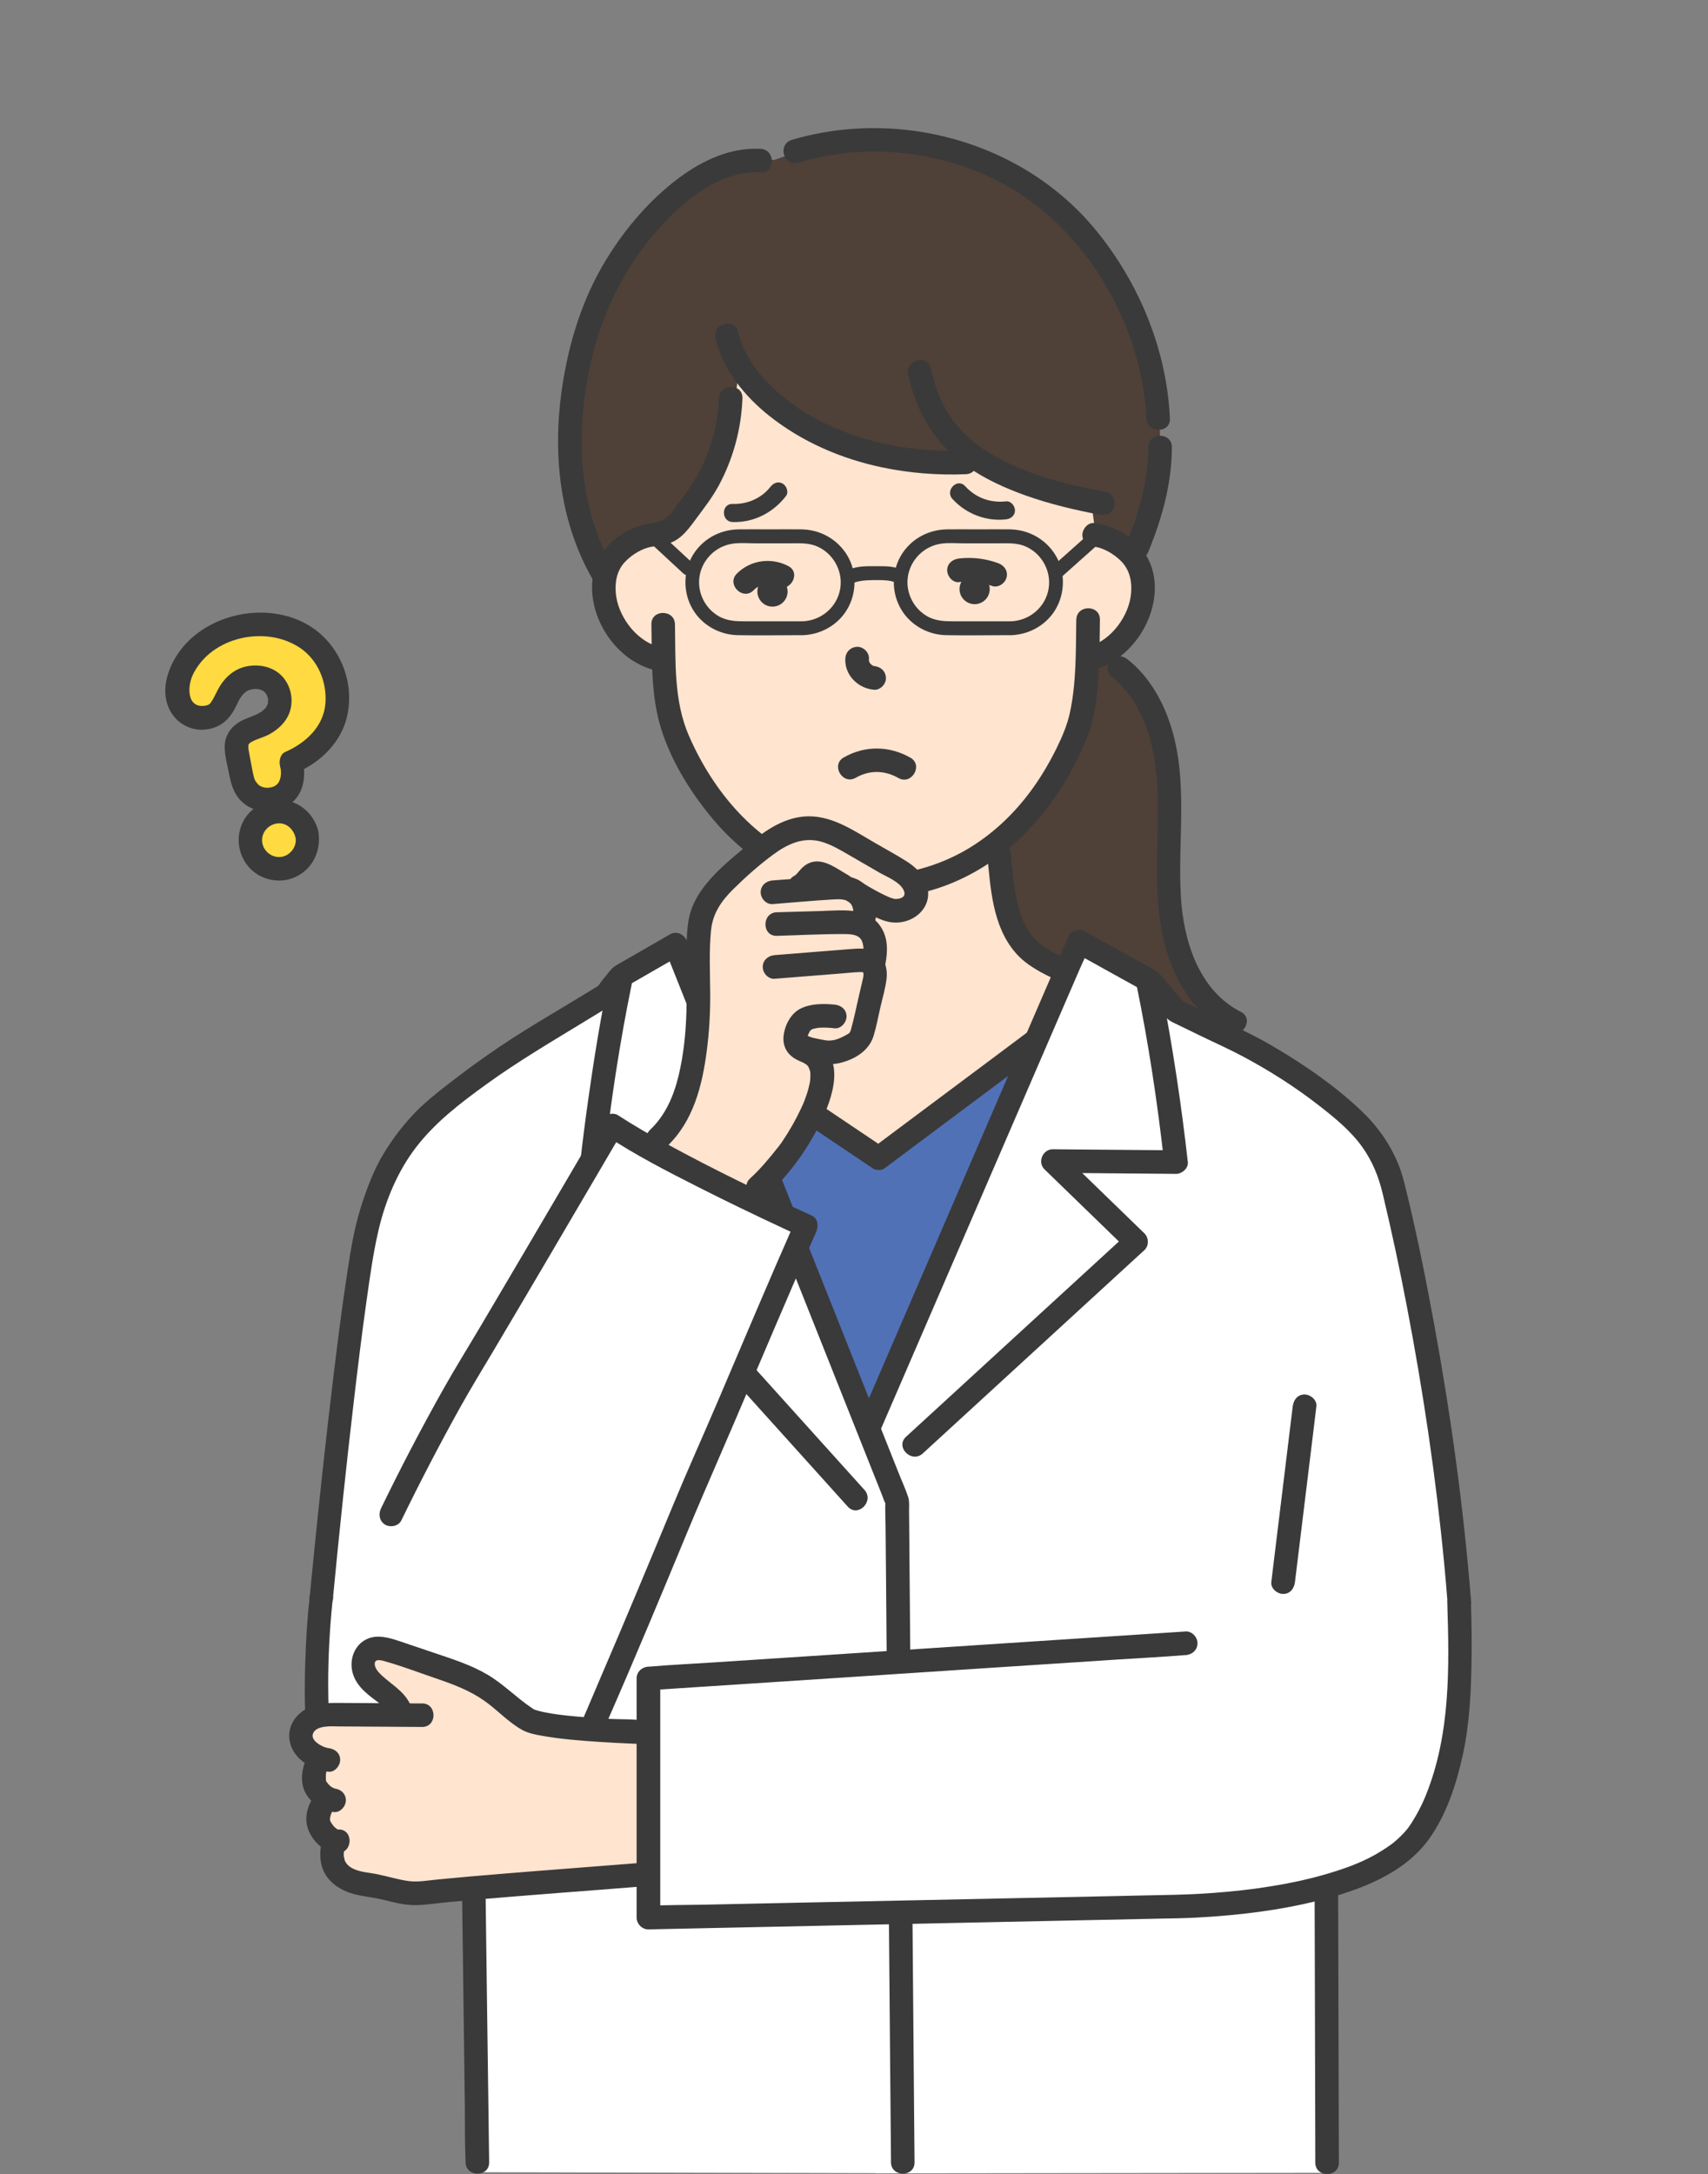 <?xml version="1.0" encoding="UTF-8"?>
<svg id="_レイヤー_2" data-name="レイヤー 2" xmlns="http://www.w3.org/2000/svg" xmlns:xlink="http://www.w3.org/1999/xlink" viewBox="0 0 224 285.02">
  <rect x="0" y="0" width="224" height="285.02" fill="#808080" stroke="none"/>
  <defs>
    <style>
      .cls-1 {
        fill: #ffda40;
      }

      .cls-2 {
        fill: #4f4138;
      }

      .cls-3 {
        fill: #ffe4cf;
      }

      .cls-4 {
        fill: #fff;
      }

      .cls-5 {
        fill: none;
      }

      .cls-6 {
        fill: #3a3a3a;
      }

      .cls-7 {
        fill: #5171b7;
      }

      .cls-8 {
        clip-path: url(#clippath);
      }
    </style>
    <clipPath id="clippath">
      <rect class="cls-5" width="224" height="285"/>
    </clipPath>
  </defs>
  <g id="_レイヤー_1-2" data-name="レイヤー 1">
    <g class="cls-8">
      <g>
        <path class="cls-1" d="M38.29,100.27c.44,2.4-.55,4.13-2.58,4.5-1.22.23-2.52-.24-3.2-1.14-.55-.69-.66-1.05-.96-2.68l-.39-2.13c-.39-1.85.24-2.76,2.32-3.42,2.41-.87,3.55-2.34,3.2-4.19-.32-1.72-1.95-2.73-3.85-2.38-1.36.25-2.24,1.02-3.05,2.72-.85,1.75-1.36,2.26-2.63,2.5-1.81.33-3.42-.77-3.75-2.58-.74-3.98,3.21-8.45,8.37-9.41,6.11-1.13,11.34,2.12,12.36,7.64.83,4.48-1.41,8.31-5.88,10.21l.07.36ZM40.26,109.45c.38,2.04-.99,4.02-2.98,4.39-2.08.38-4.02-.99-4.4-3.03-.38-2.04,1-3.97,3.08-4.36,1.99-.37,3.93,1.01,4.3,3Z"/>
        <path class="cls-6" d="M36.79,100.68c.1.57.08,1.06-.09,1.56-.12.35-.32.63-.75.85-.34.17-.93.26-1.43.12-.24-.07-.46-.18-.65-.35-.02-.01-.42-.53-.21-.23-.07-.1-.14-.21-.2-.31,0,0-.16-.36-.08-.15.09.23-.06-.22-.06-.21-.08-.3-.15-.61-.21-.92-.08-.42-.16-.85-.24-1.27-.08-.41-.15-.83-.23-1.24,0-.05-.07-.42-.05-.26-.01-.11-.02-.23-.02-.34,0-.11,0-.21.01-.32-.02.14-.01.16.01.05.07-.25-.18.29.03-.08.2-.36-.11.09.06-.08.17-.17.17-.16.48-.32.68-.35,1.44-.53,2.12-.89,1.3-.69,2.46-1.83,2.82-3.3.38-1.53-.04-3.22-1.13-4.36-1.18-1.23-2.97-1.59-4.6-1.27-1.53.3-2.72,1.29-3.53,2.59-.4.65-.67,1.37-1.09,2.01-.11.16-.14.24-.38.43.06-.05.21-.13-.03,0-.16.08-.17.09-.02.02-.07.03-.15.05-.22.07-2.61.58-2.59-2.46-1.77-4.1,2.47-4.97,9.59-6.42,14.02-3.44,2.31,1.56,3.54,4.4,3.33,7.25-.22,3.01-2.53,5.2-5.26,6.39-.66.29-.83,1.13-.71,1.75.02.12.04.24.07.36.15.82,1.15,1.29,1.9,1.08.86-.24,1.23-1.08,1.08-1.9l-.07-.36c-.24.58-.47,1.16-.71,1.75,3.16-1.38,5.83-4.03,6.57-7.48.72-3.35-.21-6.89-2.39-9.51-4.61-5.54-13.86-4.99-18.65-.02-2.19,2.27-3.87,6.15-2.07,9.15.92,1.53,2.68,2.43,4.46,2.25,1.78-.18,3-1.1,3.84-2.65.36-.66.63-1.41,1.15-1.98.4-.44.83-.66,1.55-.69.53-.02,1.03.13,1.35.49.16.18.25.38.32.63.12.45.03-.1.05.31,0,.05-.03.5,0,.26-.08.53-.29.82-.73,1.17-.7.56-1.59.77-2.39,1.13-1.52.66-2.58,1.91-2.57,3.63,0,1.12.34,2.3.55,3.39.31,1.69.79,3.23,2.3,4.24,1.79,1.2,4.27,1.04,5.92-.32,1.62-1.32,1.85-3.45,1.52-5.38-.14-.82-1.16-1.29-1.9-1.08-.87.24-1.22,1.08-1.08,1.9Z"/>
        <path class="cls-6" d="M38.77,109.86c.18,1.16-.73,2.33-1.9,2.48-1.16.15-2.27-.67-2.47-1.84-.2-1.15.59-2.26,1.76-2.51,1.29-.28,2.34.65,2.61,1.87.42,1.95,3.4,1.12,2.98-.82-.45-2.1-2.19-3.79-4.32-4.11-2.18-.33-4.48.75-5.52,2.73-1.04,1.99-.72,4.4.77,6.07,1.42,1.59,3.83,2.14,5.8,1.36,2.48-.99,3.67-3.49,3.28-6.05-.13-.83-1.16-1.28-1.9-1.08-.88.24-1.21,1.07-1.08,1.9Z"/>
        <g>
          <path class="cls-3" d="M86.25,176.98l57.58-.1,2.61-46.32-9.44-4.52s-5.93-4.02-5.73-14.47h-32.16s.1,10.15-6.03,14.27l-9.14,4.22,2.31,46.92Z"/>
          <path class="cls-3" d="M87.49,70.02s-5.75-.16-7.4,4.13c-1.32,3.43-1.13,5.96,1.15,8.87,2.09,2.66,6.17,3.36,6.17,3.36,0,0-.17,13.15,9.89,23,8.26,8.09,20.21,6.91,20.21,6.91,0,0,15.01-1.62,22.91-17.29,0,0,2.01-4.32,3.03-12.32,0,0,9.41-2.97,6.34-12.47,0,0-1.33-3.63-5.15-4.23,0,0,14.2-38.76-31.61-38.76-27.55,0-36.5,16.92-25.53,38.8Z"/>
          <path class="cls-2" d="M101.52,20.98s-12.59-2.01-22.1,16.61c-9.51,18.62-.67,37.11-.67,37.11,0,0,3.95-5.36,9.38-5.02,0,0,7.95-6.73,8.76-21.94,0,0,2.97,7.62,16.54,11.92,4.12,1.31,14.27.6,14.27.6,2.2,2.26,15.34,5.02,15.34,5.02l.62,4.59s4.22.94,4.96,2.88c0,0,6.43-10.18,1.88-26.93s-23.44-34.23-48.96-24.85Z"/>
          <path class="cls-2" d="M142.84,86.15s-.67,10.65-4.49,15.67c0,0-4.96,7.43-7.5,8.91,0,0,.2,6.9,1.34,9.24,1.14,2.34,2.75,5.43,7.1,7.17,0,0,11.72,7.03,21.1,6.56,0,0-7.97-4.96-7.1-23.38,0,0,1.14-23.24-10.45-24.18Z"/>
          <path class="cls-6" d="M97.69,111.81c-.21,2.11-.37,4.24-.83,6.32-.4,1.78-1.03,3.64-2.34,4.97-1.37,1.39-3.25,2.18-4.99,2.99-1.72.8-3.46,1.52-5.15,2.37-.75.38-.96,1.43-.55,2.12.44.76,1.37.93,2.12.55,1.85-.93,3.76-1.72,5.63-2.59,1.97-.92,4.01-1.93,5.46-3.6,3.11-3.57,3.3-8.65,3.75-13.12.08-.83-.77-1.55-1.55-1.55-.91,0-1.46.71-1.55,1.55h0Z"/>
          <path class="cls-6" d="M141.15,81.23c-.06,4.1.02,8.31-.85,12.27-.36,1.63-1.02,3.14-1.75,4.63-.94,1.9-2.02,3.73-3.27,5.44-2.31,3.17-5.25,5.94-8.66,7.9-1.87,1.07-3.86,1.89-5.94,2.45-1.52.41-3.14.78-4.73.78-.94,0-1.89.05-2.82-.02-2.12-.18-4.23-.69-6.23-1.41-7.75-2.79-13.35-9.44-16.56-16.83-1.99-4.58-1.73-9.7-1.82-14.59-.04-1.99-3.13-1.99-3.09,0,.09,4.54-.1,9.27,1.26,13.64,1.28,4.13,3.69,8.08,6.4,11.41,2.67,3.3,6.02,6.12,9.84,8,3.51,1.73,7.48,2.89,11.41,2.89,3.64,0,7.17-.64,10.55-2.04,8.32-3.46,14.23-10.67,17.6-18.87,1.33-3.22,1.53-6.89,1.67-10.33.07-1.77.06-3.54.09-5.31.03-1.99-3.06-1.99-3.09,0h0Z"/>
          <path class="cls-6" d="M143.51,71.67c1.23.16,2.62.98,3.54,1.92,1.11,1.14,1.42,2.62,1.29,4.18-.25,2.94-2.54,6.08-5.39,6.97-1.89.59-1.08,3.58.82,2.98,4.28-1.34,7.45-5.75,7.67-10.19.12-2.28-.6-4.48-2.21-6.12-1.54-1.57-3.56-2.54-5.73-2.83-.83-.11-1.55.79-1.55,1.55,0,.93.71,1.44,1.55,1.55h0Z"/>
          <path class="cls-6" d="M85.6,68.57c-2.16.29-4.19,1.25-5.73,2.83-1.6,1.64-2.33,3.84-2.21,6.12.23,4.44,3.39,8.85,7.67,10.19,1.9.6,2.72-2.39.82-2.98-2.85-.89-5.13-4.03-5.39-6.97-.13-1.5.15-2.98,1.21-4.1.93-.98,2.34-1.83,3.61-2,.83-.11,1.55-.63,1.55-1.55,0-.75-.71-1.66-1.55-1.55h0Z"/>
          <path class="cls-6" d="M93.84,44.36c.95,4.1,3.83,7.6,7.06,10.17,4.29,3.4,9.43,5.62,14.77,6.74,3.61.76,7.31,1.05,11,.9,1.98-.08,1.99-3.17,0-3.09-5.76.22-11.58-.61-16.91-2.87-2.18-.92-4.27-2.1-6.18-3.5-1.47-1.08-3.23-2.75-4.24-4.07-.62-.81-1.17-1.68-1.63-2.59-.11-.22-.21-.43-.31-.66.1.23-.12-.31-.16-.42-.17-.47-.31-.95-.43-1.44-.45-1.94-3.43-1.12-2.98.82h0Z"/>
          <path class="cls-6" d="M119.1,49.12c.77,3.39,2.18,6.59,4.52,9.19,2.86,3.2,6.83,5.19,10.81,6.62,3.18,1.14,6.49,1.92,9.8,2.55.82.16,1.67-.23,1.9-1.08.21-.76-.26-1.75-1.08-1.9-5.01-.95-10.14-2.19-14.56-4.69-2.95-1.67-5.2-3.74-6.74-6.69-.2-.38-.38-.77-.55-1.16.13.31-.1-.25-.14-.35-.08-.2-.15-.41-.22-.61-.31-.88-.55-1.78-.76-2.69-.44-1.94-3.42-1.12-2.98.82h0Z"/>
          <path class="cls-6" d="M94.28,52.22c-.13,3.36-1,6.67-2.57,9.65-.8,1.51-1.78,2.86-2.81,4.21-.76.99-1.33,2.13-2.63,2.31-.83.11-1.28,1.17-1.08,1.9.25.89,1.07,1.19,1.9,1.08,1.86-.25,2.98-1.7,4.02-3.11,1.11-1.51,2.25-2.94,3.15-4.6,1.9-3.52,2.96-7.44,3.11-11.44.08-1.99-3.02-1.99-3.09,0h0Z"/>
          <path class="cls-6" d="M129.45,111.81c.45,4.48.65,9.55,3.75,13.12,1.45,1.67,3.5,2.68,5.46,3.6,1.87.88,3.78,1.66,5.63,2.59.75.38,1.68.2,2.12-.55.4-.69.19-1.74-.55-2.12-1.69-.85-3.44-1.58-5.15-2.37-1.74-.81-3.62-1.6-4.99-2.99-1.31-1.33-1.94-3.19-2.34-4.97-.47-2.08-.62-4.2-.83-6.32-.08-.83-.65-1.55-1.55-1.55-.77,0-1.63.71-1.55,1.55h0Z"/>
          <path class="cls-6" d="M104.67,21.32c8.41-2.49,17.71-1.72,25.6,2.12,7.72,3.76,13.4,10.34,16.86,18.12,1.86,4.18,3.01,8.74,3.21,13.31.09,1.98,3.18,1.99,3.09,0-.4-9-4.04-17.8-9.74-24.73-5.97-7.26-14.64-11.76-23.92-13-5.32-.71-10.78-.33-15.93,1.2-1.9.56-1.09,3.55.82,2.98h0Z"/>
          <path class="cls-6" d="M99.73,19.51c-4.37-.22-8.36,1.9-11.66,4.57-3.42,2.76-6.36,6.31-8.63,10.06-2.39,3.93-4.02,8.33-5.01,12.82-1.02,4.61-1.48,9.42-1.12,14.13.39,5.19,1.78,10.26,4.37,14.79.99,1.73,3.66.17,2.67-1.56-4.29-7.52-4.82-16.49-3.27-24.87,1.53-8.29,5.31-15.89,11.49-21.7,3.02-2.84,6.86-5.37,11.17-5.15,1.99.1,1.98-2.99,0-3.09h0Z"/>
          <path class="cls-6" d="M150.6,58.62c-.02,4.52-1.26,8.7-2.96,12.85-.32.77.34,1.7,1.08,1.9.89.24,1.59-.3,1.9-1.08,1.8-4.41,3.05-8.88,3.07-13.67,0-1.99-3.09-1.99-3.09,0h0Z"/>
          <path class="cls-6" d="M145.71,88.65c5.2,4.14,6.15,11.17,6.14,17.41-.02,7.33-.88,14.82,2.31,21.67,1.48,3.18,3.86,6,7.02,7.6,1.77.9,3.34-1.77,1.56-2.67-5.52-2.8-7.53-9.32-7.87-15.1-.44-7.41.98-14.97-1.26-22.2-1.06-3.41-2.88-6.65-5.71-8.9-.65-.52-1.55-.64-2.19,0-.54.54-.66,1.66,0,2.19h0Z"/>
          <path class="cls-6" d="M105.12,81.46h-7.32c-1.29,0-2.5-.04-3.64-.73-1.79-1.08-2.78-3.22-2.4-5.28.39-2.13,2.11-3.82,4.25-4.16.97-.16,2.02-.06,3-.06h4.62c1.17,0,2.36-.08,3.47.38,2.15.89,3.47,3.23,3.1,5.53-.4,2.49-2.56,4.28-5.06,4.32-1.17.02-1.17,1.84,0,1.82,2.55-.04,4.97-1.43,6.15-3.73,1.15-2.23,1.03-5.02-.41-7.1-1.33-1.92-3.47-3.02-5.8-3.05-1.37-.02-2.74,0-4.1,0s-2.73-.02-4.09,0c-2.3.03-4.42,1.08-5.76,2.97-1.46,2.07-1.63,4.84-.51,7.09,1.14,2.3,3.54,3.75,6.09,3.81,2.81.06,5.62,0,8.43,0,1.17,0,1.17-1.82,0-1.82Z"/>
          <path class="cls-6" d="M132.45,81.46h-7.32c-1.29,0-2.5-.04-3.64-.73-1.79-1.08-2.78-3.22-2.4-5.28.39-2.13,2.11-3.82,4.25-4.16.97-.16,2.02-.06,3-.06h4.62c1.17,0,2.36-.08,3.47.38,2.15.89,3.47,3.23,3.1,5.53-.4,2.49-2.56,4.28-5.06,4.32-1.17.02-1.17,1.84,0,1.82,2.55-.04,4.97-1.43,6.15-3.73,1.15-2.23,1.03-5.02-.41-7.1-1.33-1.92-3.47-3.02-5.8-3.05-1.37-.02-2.74,0-4.1,0s-2.73-.02-4.09,0c-2.3.03-4.42,1.08-5.76,2.97-1.46,2.07-1.63,4.84-.51,7.09,1.14,2.3,3.54,3.75,6.09,3.81,2.81.06,5.62,0,8.43,0,1.17,0,1.17-1.82,0-1.82Z"/>
          <path class="cls-6" d="M112.17,76.32c.1-.05-.27.08-.03.02.14-.04.27-.08.41-.11.71-.16,1.45-.17,2.18-.18.72,0,1.47-.01,2.17.14.15.03.3.11.45.13-.14-.02-.17-.06-.07-.02.06.03.25.22-.14-.11.89.75,2.18-.53,1.29-1.29-.86-.73-2.37-.66-3.41-.67-1.17,0-2.69-.07-3.76.52-1.03.56-.11,2.14.92,1.57h0Z"/>
          <path class="cls-6" d="M90.9,73.89c-1.44-1.33-2.87-2.66-4.31-3.99-.86-.79-2.15.49-1.29,1.29,1.44,1.33,2.87,2.66,4.31,3.99.86.79,2.15-.49,1.29-1.29h0Z"/>
          <path class="cls-6" d="M142.47,70.3c-1.51,1.35-3.03,2.7-4.54,4.05-.88.78.41,2.06,1.29,1.29,1.51-1.35,3.03-2.7,4.54-4.05.88-.78-.41-2.06-1.29-1.29h0Z"/>
          <polygon class="cls-7" points="92.99 137.63 115.5 151.56 139.61 134.54 138.74 284.44 97.08 284.44 92.99 137.63"/>
          <path class="cls-6" d="M88.73,135.88c2.91,1.95,5.81,3.9,8.72,5.86,4.61,3.1,9.21,6.19,13.82,9.29l3.18,2.14c.41.28,1.15.31,1.56,0,2.63-1.97,5.26-3.93,7.89-5.9,4.17-3.12,8.35-6.23,12.52-9.35.97-.72,1.93-1.44,2.9-2.17.67-.5,1.01-1.34.55-2.12-.39-.66-1.44-1.06-2.12-.55-2.63,1.97-5.26,3.93-7.89,5.9-4.17,3.12-8.35,6.23-12.52,9.35-.97.72-1.93,1.44-2.9,2.17h1.56c-2.91-1.95-5.81-3.9-8.72-5.86-4.61-3.1-9.21-6.19-13.82-9.29l-3.18-2.14c-.69-.47-1.71-.13-2.12.55-.44.76-.14,1.65.55,2.12h0Z"/>
          <path class="cls-4" d="M141.48,123.43l9.71,5.49,2.08,2.81s12.06,5.91,19.19,10.72c0,0,6.95,4.27,9.76,11.71,1.71,4.51,7.23,33.05,8.04,42.1s1.21,24.82,1.21,24.82l-17.88,2.79.52,60.99-59.28.07-.8-97.86,27.46-63.63Z"/>
          <path class="cls-6" d="M115.57,282.89c-.02-3.15-.04-6.3-.07-9.45-.05-7.51-.11-15.01-.16-22.52-.06-9.07-.13-18.14-.19-27.22-.06-7.84-.11-15.69-.17-23.53l-.06-7.8c0-1.22.07-2.47-.03-3.69,0-.05,0-.1,0-.15-.07.26-.14.52-.21.78.93-2.16,1.86-4.31,2.8-6.47,2.24-5.18,4.48-10.36,6.72-15.54,2.71-6.27,5.42-12.54,8.13-18.81,2.34-5.42,4.68-10.84,7.03-16.26.77-1.79,1.54-3.58,2.32-5.36.36-.84.81-1.68,1.1-2.55.01-.04.03-.08.05-.11-.71.18-1.41.37-2.12.55,2.19,1.21,4.37,2.42,6.56,3.64.6.33,1.2.67,1.81,1,.31.17.64.42.97.54.19.07-.33-.39-.18-.12.12.21.35.41.51.6.52.62,1.04,1.23,1.56,1.85.57.68,1.03,1.36,1.84,1.75,1.22.59,2.44,1.19,3.67,1.78,1.87.91,3.79,1.76,5.62,2.74,3.44,1.84,6.78,3.96,9.86,6.36,2.06,1.6,4.21,3.34,5.73,5.48,1.33,1.86,2.14,3.88,2.67,6.09,1.18,4.93,2.24,9.89,3.19,14.87,2.14,11.16,3.81,22.42,4.89,33.74.16,1.66.3,3.32.43,4.98.07.83.66,1.55,1.55,1.55.79,0,1.61-.71,1.55-1.55-.96-12.1-2.61-24.16-4.79-36.1-1.1-6.02-2.29-12.03-3.75-17.97-.28-1.16-.57-2.3-1.03-3.4-1.12-2.73-2.81-5.06-4.95-7.07-3.6-3.38-7.75-6.2-12.02-8.66-1.56-.9-3.17-1.68-4.79-2.46-1.52-.74-3.04-1.48-4.57-2.22l-1.6-.77c-.13-.06-.27-.15-.41-.2-.31-.1.16.16.16.14-.03-.14-.31-.37-.4-.48-.25-.3-.5-.59-.75-.89l-1.54-1.83c-.54-.64-1.04-.96-1.76-1.36-2.6-1.44-5.21-2.89-7.81-4.33-.21-.12-.42-.24-.64-.35-.66-.37-1.78-.23-2.12.55-1.24,2.87-2.48,5.74-3.72,8.6-2.83,6.55-5.66,13.1-8.49,19.65-3.09,7.15-6.18,14.29-9.26,21.44l-6.04,13.98c-.3.68-.8,1.55-.83,2.3-.03.9.01,1.81.02,2.7.03,4.84.07,9.69.1,14.53.05,7.36.1,14.72.16,22.09.06,7.95.11,15.9.17,23.85.05,6.69.1,13.39.14,20.08.02,3.52.05,7.03.07,10.55,0,.16,0,.32,0,.48.01,1.99,3.11,1.99,3.09,0h0Z"/>
          <path class="cls-4" d="M88.84,123.83l-7.73,4.06-2.9,2.95s-9.72,6.4-18.56,12.36c0,0-10.45,7.23-12.69,23.85,0,0-2.54,23.89-3.75,31.08-1.67,9.98-1.81,27.73-1.81,27.73,0,0-.33,14.5,11.82,17.21,6.3,1.41,8.36-.2,8.36-.2l.9,41.91,55.16.13.08-86.87-28.88-74.21Z"/>
          <path class="cls-6" d="M64.15,283.48c-.03-2.04-.05-4.09-.08-6.13-.07-4.91-.13-9.82-.2-14.72-.08-5.91-.16-11.82-.23-17.73-.07-5.13-.14-10.26-.2-15.39-.03-2.48.02-4.98-.1-7.47,0-.04,0-.07,0-.11-.03-1.99-3.12-1.99-3.09,0,.03,2.04.05,4.09.08,6.13.07,4.91.13,9.82.2,14.72.08,5.91.16,11.82.23,17.73.07,5.13.14,10.26.2,15.39.03,2.48-.02,4.98.1,7.47,0,.04,0,.07,0,.11.03,1.99,3.12,1.99,3.09,0h0Z"/>
          <path class="cls-6" d="M43.68,209.38c.82-8.56,1.72-17.12,2.72-25.66.52-4.44,1.07-8.93,1.67-13.18.44-3.09.86-6.21,1.57-9.25.92-3.94,2.54-7.79,4.95-10.91,2.55-3.3,5.79-5.76,9.1-8.16,4.24-3.08,8.74-5.71,13.21-8.44,1.02-.62,2.03-1.24,3.05-1.86.91-.56,1.48-1.55,2.13-2.38.08-.1.2-.22.26-.34.14-.3-.1.18-.22.13.05.02.3-.18.35-.2l1.69-.97c1.45-.83,2.9-1.67,4.34-2.5.29-.17.58-.34.88-.5-.76-.31-1.51-.62-2.27-.92,1.06,2.67,2.12,5.34,3.19,8.01,2.49,6.26,4.99,12.53,7.48,18.79,2.95,7.4,5.89,14.8,8.84,22.2,2.36,5.93,4.72,11.86,7.08,17.8.66,1.66,1.32,3.31,1.98,4.97.14.35.25.74.43,1.07.2.36.02-.58,0-.11-.04,1.06.02,2.13.03,3.18.02,2.2.04,4.39.06,6.59.06,6.75.11,13.5.17,20.25.07,7.94.13,15.87.2,23.81.06,6.99.12,13.97.18,20.96.03,3.73.06,7.46.1,11.2,0,.17,0,.35,0,.52.02,1.99,3.11,1.99,3.09,0-.02-2.64-.04-5.28-.07-7.92-.05-6.42-.11-12.84-.16-19.26-.07-7.9-.13-15.8-.2-23.7-.06-7.25-.12-14.49-.18-21.74-.04-4.3-.07-8.59-.11-12.89,0-.56.06-1.18-.12-1.72-.35-1.07-.84-2.1-1.25-3.15-2.07-5.21-4.15-10.42-6.22-15.63-2.9-7.28-5.8-14.57-8.7-21.85-2.7-6.78-5.4-13.56-8.1-20.34-1.5-3.77-3-7.55-4.51-11.32-.07-.18-.14-.36-.21-.53-.36-.92-1.33-1.47-2.27-.92-2.33,1.34-4.66,2.68-7,4.03-.37.21-.63.46-.89.79-.47.61-1.02,1.2-1.43,1.84-.25.39.25-.09.14-.05-.11.04-.21.13-.31.19-.43.27-.87.53-1.3.8-4.39,2.68-8.89,5.23-13.09,8.19-1.77,1.24-3.5,2.52-5.21,3.85-1.6,1.24-3.21,2.52-4.59,4-1.47,1.57-2.82,3.37-3.92,5.21-1.29,2.16-2.16,4.54-2.92,6.93-.89,2.82-1.35,5.74-1.79,8.65-.66,4.32-1.21,8.66-1.74,13-1.1,9.02-2.06,18.05-2.95,27.09-.08.8-.16,1.6-.23,2.4-.08.83.77,1.55,1.55,1.55.9,0,1.47-.71,1.55-1.55h0Z"/>
          <path class="cls-6" d="M79.84,128.24c-1.08,5.25-1.94,10.56-2.69,15.87-.39,2.75-.74,5.5-1.05,8.25-.09.83.78,1.55,1.55,1.55l14.11-.12c.68,0,1.35-.01,2.03-.02-.36-.88-.73-1.76-1.09-2.64-3.18,3.38-6.37,6.76-9.55,10.13-.46.48-.91.97-1.37,1.45-.6.63-.57,1.55,0,2.19,3.32,3.68,6.64,7.37,9.96,11.05,5.27,5.85,10.54,11.69,15.81,17.54,1.21,1.34,2.42,2.68,3.63,4.03,1.34,1.48,3.52-.71,2.19-2.19-3.32-3.68-6.64-7.37-9.96-11.05-5.27-5.85-10.54-11.69-15.81-17.54-1.21-1.34-2.42-2.68-3.63-4.03v2.19c3.18-3.38,6.37-6.76,9.55-10.13.46-.48.91-.97,1.37-1.45.9-.96.28-2.65-1.09-2.64-4.7.04-9.41.08-14.11.12-.68,0-1.35.01-2.03.02l1.55,1.55c.87-7.8,2.05-15.61,3.63-23.3.17-.82-.24-1.67-1.08-1.9-.77-.21-1.73.26-1.9,1.08h0Z"/>
          <path class="cls-6" d="M149.04,129.06c1.58,7.69,2.76,15.5,3.63,23.3l1.55-1.55-14.11-.12c-.68,0-1.35-.01-2.03-.02-1.33-.01-2.06,1.71-1.09,2.64,3.18,3.08,6.36,6.17,9.54,9.25.46.44.92.89,1.37,1.33v-2.19c-3.29,3.02-6.58,6.03-9.87,9.05-5.2,4.77-10.4,9.54-15.6,14.31-1.2,1.1-2.4,2.2-3.6,3.3-1.47,1.35.72,3.53,2.19,2.19,3.29-3.02,6.58-6.03,9.87-9.05,5.2-4.77,10.4-9.54,15.6-14.31,1.2-1.1,2.4-2.2,3.6-3.3.61-.56.58-1.62,0-2.19-3.18-3.08-6.36-6.17-9.54-9.25-.46-.44-.92-.89-1.37-1.33-.36.88-.73,1.76-1.09,2.64,4.7.04,9.41.08,14.11.12.68,0,1.35.01,2.03.02.77,0,1.64-.72,1.55-1.55-.85-7.57-1.99-15.11-3.44-22.58-.1-.51-.2-1.03-.3-1.54-.17-.82-1.14-1.29-1.9-1.08-.85.23-1.25,1.08-1.08,1.9h0Z"/>
          <path class="cls-6" d="M175.59,283.53c-.01-4.74-.02-9.48-.04-14.22-.02-7.54-.04-15.09-.06-22.63,0-1.72,0-3.43-.01-5.15,0-1.99-3.1-1.99-3.09,0,.01,4.74.02,9.48.04,14.22.02,7.54.04,15.09.06,22.63,0,1.72,0,3.43.01,5.15,0,1.99,3.1,1.99,3.09,0h0Z"/>
          <circle class="cls-6" cx="101.31" cy="77.55" r="1.98"/>
          <circle class="cls-6" cx="127.82" cy="77.23" r="1.98"/>
          <path class="cls-6" d="M98.83,77.38c.78-.78,2-1.03,2.99-.5,1.76.92,3.33-1.75,1.56-2.67-2.22-1.16-4.95-.8-6.74.99-1.41,1.41.78,3.6,2.19,2.19h0Z"/>
          <path class="cls-6" d="M125.77,76.31c1.5-.18,2.91-.02,4.33.51.78.29,1.69-.32,1.9-1.08.24-.86-.29-1.61-1.08-1.9-1.64-.61-3.42-.82-5.15-.62-.83.1-1.55.64-1.55,1.55,0,.76.71,1.65,1.55,1.55h0Z"/>
          <path class="cls-6" d="M112.22,101.97c1.82-1.04,3.79-1,5.61.03,1.73.98,3.29-1.69,1.56-2.67-2.78-1.57-5.95-1.61-8.73-.03-1.73.98-.17,3.66,1.56,2.67h0Z"/>
          <path class="cls-6" d="M110.86,86.33c-.12,2.18,1.69,3.94,3.78,4.1.81.06,1.58-.76,1.55-1.55-.04-.89-.68-1.48-1.55-1.55.33.02-.07-.03-.13-.04.14.03.11.07-.01,0-.04-.02-.37-.27-.14-.07-.09-.08-.17-.16-.25-.25-.15-.17.15.27-.04-.08-.14-.25,0,.09-.05-.07-.04-.11-.07-.22-.09-.33.04.28.02-.03.03-.14.05-.81-.74-1.58-1.55-1.55-.88.04-1.5.68-1.55,1.55h0Z"/>
          <path class="cls-6" d="M124.91,65.41c1.75,1.94,4.42,2.98,7.02,2.68.63-.07,1.18-.49,1.18-1.18,0-.58-.54-1.26-1.18-1.18-2.04.23-3.96-.46-5.35-1.99-1.02-1.13-2.69.55-1.67,1.67h0Z"/>
          <path class="cls-6" d="M101.03,63.83c-1.17,1.52-3.07,2.3-4.95,2.24-1.52-.05-1.52,2.32,0,2.37,2.79.09,5.32-1.23,7-3.41.39-.51.08-1.32-.42-1.62-.61-.36-1.23-.08-1.62.42h0Z"/>
          <path class="cls-6" d="M169.54,184.37c-.82,6.72-1.64,13.43-2.46,20.15-.12.97-.24,1.93-.35,2.9-.1.83.78,1.55,1.55,1.55.92,0,1.44-.71,1.55-1.55.82-6.72,1.64-13.43,2.46-20.15.12-.97.24-1.93.35-2.9.1-.83-.78-1.55-1.55-1.55-.92,0-1.44.71-1.55,1.55h0Z"/>
          <path class="cls-3" d="M100.66,110.36l-7.15,6.1s-2,.6-2.52,11.5c-.52,10.89-1.29,15.29-1.29,15.29,0,0-2.75,6.86-5.01,7.45l13.2,6.4s10.43-10.01,9.13-18.2c0,0,4.6,1.06,6.09-3.91,1.49-4.97,1.87-7.77,1.41-8.12,0,0,1.12-3.54-1.02-5.12,0,0,.56-2.84-.29-3.57,0,0,5.42,3.59,7.04.86,1.61-2.73-2.94-5.53-2.94-5.53l-8.5-4.9s-4.6-1.99-8.16,1.75Z"/>
          <path class="cls-4" d="M80.17,147.5l25.24,13.4-24.51,58.37s-11.55,34.36-32.85,21.8c0,0-13.66-11.92.04-37.77l32.08-55.81Z"/>
          <g>
            <path class="cls-6" d="M100.6,156.67c2.62-2.4,4.84-5.35,6.5-8.49,1.66-3.13,4.25-9.09,0-11.42-.3-.16-.63-.26-.94-.41-.14-.06-.27-.14-.39-.22.22.15-.1-.08.03,0,.2.11-.15.28.03.04.01-.18.01-.2,0-.03.02-.08.04-.15.06-.23.08-.24.13-.36.31-.7.03-.06.23-.3.08-.14-.18.19.27-.16.18-.12.12-.06.59-.16.72-.18.75-.1,1.54-.04,2.29.04.83.08,1.55-.77,1.55-1.55,0-.9-.71-1.47-1.55-1.55-1.47-.14-3.04-.15-4.4.48-1.35.63-2.17,2.23-2.31,3.67-.07.72.08,1.43.5,2.03.57.81,1.37,1.12,2.24,1.5-.3-.13.29.18.39.26-.3-.22.09.12.17.22-.27-.31.05.13.1.23-.19-.36.05.21.09.36.02.09.05.45.01.04,0,.12.02.24.02.36,0,.21,0,.41-.02.62,0,0-.04.42-.01.18.03-.25-.03.18-.03.19-.05.27-.11.54-.18.8-.13.51-.3,1.01-.48,1.5-.21.55-.24.62-.53,1.23-.68,1.44-1.47,2.83-2.36,4.16-.06.09-.12.18-.18.27-.07.09-.14.18-.2.27-.04.06-.09.11-.13.17-.05.07-.1.14-.16.2.09-.12.08-.11-.04.05-1.1,1.4-2.26,2.78-3.58,3.99-1.47,1.35.72,3.53,2.19,2.19h0Z"/>
            <path class="cls-6" d="M103.96,138.23c.77.59,1.78.81,2.71.99,1.16.23,2.19.43,3.38.16,1.96-.44,3.92-1.58,4.52-3.58.38-1.24.61-2.53.9-3.79.29-1.25.67-2.5.81-3.78.13-1.24-.23-2.47-1.25-3.23-1.08-.8-2.41-.66-3.67-.56-3.26.26-6.52.52-9.78.78-.83.07-1.55.66-1.55,1.55,0,.79.71,1.61,1.55,1.55,3.01-.24,6.02-.48,9.03-.72.65-.05,1.31-.13,1.96-.15.19,0,.55-.05.72.07-.52-.37-.05.02-.11-.09.16.33-.01.87-.09,1.23-.15.66-.31,1.32-.46,1.97-.32,1.38-.6,2.79-.98,4.16-.01.04-.14.51-.08.32-.04.09-.09.18-.14.27.11-.12.1-.12-.01.01-.13.12-.13.13,0,.03-.08.06-.17.11-.25.16-.15.09-.3.17-.45.25-.92.48-1.71.74-2.73.51-.85-.19-1.76-.25-2.45-.77-.66-.51-1.73-.1-2.12.55-.47.8-.11,1.61.55,2.12h0Z"/>
            <path class="cls-6" d="M116.04,126.8c.29-1.41.47-2.97-.05-4.34-.58-1.54-1.83-2.61-3.46-2.93-1.61-.31-3.3-.14-4.93-.09-1.91.05-3.82.1-5.72.16-1.99.05-1.99,3.15,0,3.09,2.94-.08,5.9-.25,8.84-.23.82,0,1.94.03,2.32.91.34.8.19,1.79.02,2.61-.17.82.24,1.67,1.08,1.9.77.21,1.73-.26,1.9-1.08h0Z"/>
            <path class="cls-6" d="M114.47,121.56c1.24-2.62-.08-5.93-3.02-6.6-1.56-.35-3.23-.06-4.8.06-1.78.14-3.56.27-5.34.41-.83.06-1.55.66-1.55,1.55,0,.79.71,1.61,1.55,1.55,2.64-.2,5.29-.46,7.93-.61.81-.04,1.8-.12,2.33.56.32.42.44,1.09.23,1.52-.36.75-.21,1.67.55,2.12.67.39,1.76.2,2.12-.55h0Z"/>
            <path class="cls-6" d="M111.12,118.13c.8.55,1.65,1.04,2.52,1.5.9.48,1.87,1,2.87,1.22,2.82.61,5.86-1.56,5.1-4.63-.37-1.48-1.53-2.55-2.77-3.33-1.34-.85-2.75-1.6-4.12-2.4-2.66-1.54-5.48-3.5-8.69-3.47-2.98.03-5.51,1.73-7.72,3.56-1.94,1.61-4.01,3.25-5.61,5.21-.87,1.07-1.6,2.2-2.05,3.5-.46,1.3-.53,2.76-.6,4.12-.16,3.11.06,6.21-.03,9.32-.08,2.78-.38,5.62-1.03,8.32-.64,2.64-1.71,5.15-3.71,7.05-1.45,1.37.74,3.56,2.19,2.19,3.45-3.26,4.63-7.96,5.22-12.51.33-2.53.47-5.06.45-7.62-.02-2.73-.16-5.47.11-8.19.22-2.2,1.33-3.82,2.87-5.35,1.62-1.61,3.41-3.2,5.25-4.56,1.93-1.43,4.04-2.41,6.45-1.68,1.25.38,2.38,1.05,3.5,1.7,1.31.76,2.61,1.51,3.92,2.27,1.01.59,2.75,1.23,3.28,2.37.38.83-.32,1.13-1.03,1.14,0,0-.32-.02-.14,0,.16.02-.17-.04-.2-.05-.2-.06-.39-.12-.58-.2-.23-.09-.9-.42-1.27-.61-.89-.47-1.77-.97-2.61-1.55-.69-.47-1.72-.13-2.12.55-.45.77-.14,1.64.55,2.12h0Z"/>
            <path class="cls-6" d="M111.22,114.72c-1.3-.72-2.87-1.98-4.43-1.76-.67.09-1.24.45-1.7.92-.33.34-.61.8-.95.96-.75.37-.96,1.43-.55,2.12.45.76,1.37.93,2.12.55.21-.1,1.83-1.55,1.75-1.61-.06.11-.17.14-.34.1.09.03.18.07.26.12.21.16.49.27.72.4.52.29,1.04.58,1.56.87,1.74.97,3.3-1.7,1.56-2.67h0Z"/>
          </g>
          <path class="cls-6" d="M40.59,209.65c-.31,2.69-.46,5.4-.55,8.1-.16,4.9-.12,9.96,1,14.75.46,1.99,1.17,3.99,2.48,5.58,1.19,1.44,2.69,2.67,4.23,3.7,3.46,2.31,7.74,3.64,11.92,3.23,5.43-.54,10.04-3.68,13.43-7.85,2.88-3.54,4.8-7.51,6.61-11.64,3.63-8.28,7.1-16.62,10.56-24.97,1.27-3.06,2.37-5.58,3.65-8.55,3.53-8.12,6.94-16.28,10.46-24.41.88-2.03,1.77-4.06,2.66-6.09.31-.7.27-1.74-.55-2.12-6.49-2.95-12.92-6.06-19.18-9.48-2.11-1.15-4.21-2.35-6.23-3.67-.7-.46-1.71-.14-2.12.55-2.88,4.92-5.76,9.84-8.66,14.76-2.42,4.11-4.83,8.21-7.26,12.31-1.62,2.74-3.31,5.45-4.87,8.22-2.9,5.15-5.63,10.39-8.21,15.7-.36.75-.2,1.67.55,2.12.68.4,1.75.2,2.12-.55,2.44-5.01,5.01-9.96,7.72-14.83,1.44-2.58,2.98-5.09,4.49-7.63,4.56-7.68,9.08-15.38,13.6-23.09,1.06-1.81,2.13-3.63,3.19-5.44-.71.18-1.41.37-2.12.55,3.81,2.52,7.91,4.63,11.98,6.69,3.69,1.87,7.43,3.67,11.18,5.42.75.35,1.49.69,2.24,1.04-.18-.71-.37-1.41-.55-2.12-3.52,7.97-6.9,16-10.32,24.01-1.91,4.47-3.91,8.9-5.77,13.39-3.2,7.72-6.32,15.2-9.58,22.78-1.3,3.02-2.52,6.12-4.05,9.03-1.53,2.9-3.36,5.67-5.7,7.98-1.71,1.68-3.9,3.21-5.95,3.97-2.09.77-3.66,1-5.87.85-.23-.02-.46-.04-.69-.06-.46-.05.32.05-.13-.02-.11-.02-.23-.03-.34-.05-.51-.09-1.02-.2-1.53-.34-.43-.12-.86-.25-1.29-.4-.21-.07-.42-.16-.63-.24-.04-.02-.45-.19-.12-.05-.14-.06-.28-.12-.42-.19-.85-.39-1.68-.85-2.46-1.36-.39-.26-.78-.53-1.15-.81-.05-.04-.23-.18.01.01-.1-.08-.2-.16-.29-.23-.19-.16-.38-.32-.57-.48-.64-.56-1.23-1.17-1.79-1.81-.15-.17.22.31.01.02-.06-.09-.13-.18-.19-.27-.11-.16-.2-.32-.3-.49-.1-.17-.19-.35-.28-.53-.05-.11-.11-.23-.16-.34-.17-.39.11.3-.04-.1-.37-.97-.65-1.96-.87-2.97-.26-1.2-.39-2.15-.51-3.2-.26-2.4-.34-4.82-.34-7.24,0-3.54.19-7.08.54-10.6.02-.19.04-.37.06-.56.09-.83-.78-1.55-1.55-1.55-.91,0-1.45.71-1.55,1.55h0Z"/>
          <path class="cls-3" d="M84.75,226.69l-.04,19.07-30.77,2.41s-9.28-.52-10.37-3.84.53-3.26.53-3.26c0,0-4.56-1.37-1.4-5.01,0,0-3.5-3.4-.91-5.5,0,0-5.29-2.84-1.47-5.22l1.19-.7,10.72-.07-.74-1.89-3.29-2.91s-2.45-4.03,1.23-4.14l10.44,3.68s4.66,1.89,5.54,2.91c0,0,3.15,3.4,6.27,4,0,0,10.55,1.15,13.07.49Z"/>
          <path class="cls-4" d="M156.24,215.35l-71,4.82-.13,31.35,76.76-1.88s16.48-1.47,20.76-5.89c0,0,8.57-8.71,8.71-17.95v-14.33l-35.1,3.88Z"/>
          <path class="cls-6" d="M189.81,210.12c.27,8.55.42,17.25-2.82,25.26-.34.85-.75,1.69-1.2,2.49-.23.41-.47.81-.72,1.2-.11.17-.23.34-.35.51-.04.05-.08.11-.12.16-.14.19.15-.18,0,0-.38.47-.79.9-1.24,1.31-.2.19-.41.36-.62.54-.06.05-.33.26-.13.1-.15.11-.3.23-.46.33-2.27,1.6-4.49,2.51-7.04,3.32-2.77.89-5.63,1.51-8.51,1.97-1.48.24-2.38.36-3.82.52-1.22.14-2.45.25-3.68.34-2.24.17-4.48.24-6.72.28-1.87.03-3.74.08-5.6.12-3.99.08-7.97.17-11.96.25-5.1.11-10.2.21-15.3.32-5.13.11-10.25.21-15.38.32-4.14.09-8.29.17-12.43.26-2.12.04-4.26.02-6.38.13-.1,0-.19,0-.29,0l1.55,1.55v-31.35l-1.55,1.55c2.34-.15,4.67-.31,7.01-.46,5.61-.37,11.22-.74,16.84-1.1,6.79-.45,13.58-.89,20.36-1.34,5.87-.38,11.73-.77,17.6-1.15,2.84-.19,5.69-.32,8.53-.56.04,0,.08,0,.12,0,.83-.05,1.55-.67,1.55-1.55,0-.79-.71-1.6-1.55-1.55-2.34.15-4.67.31-7.01.46-5.61.37-11.22.74-16.84,1.1-6.79.45-13.58.89-20.36,1.34-5.87.38-11.73.77-17.6,1.15-2.84.19-5.69.32-8.53.56-.04,0-.08,0-.12,0-.83.05-1.55.66-1.55,1.55v31.35c0,.82.71,1.56,1.55,1.55,1.52-.03,3.04-.06,4.56-.1,3.82-.08,7.63-.16,11.45-.24,5.05-.11,10.1-.21,15.15-.32,5.24-.11,10.49-.22,15.73-.33,4.32-.09,8.64-.18,12.97-.27,2.37-.05,4.74-.1,7.1-.15,1.66-.03,3.31-.05,4.97-.14,5.38-.29,10.79-.93,16.02-2.25,5.26-1.32,11.05-3.43,14.37-7.98,2.34-3.22,3.65-7.29,4.49-11.14.89-4.07,1.08-8.27,1.14-12.42.04-2.51,0-5.01-.08-7.51-.06-1.99-3.16-1.99-3.09,0h0Z"/>
          <g>
            <path class="cls-6" d="M84.23,228.65c.14,0,.29-.03.43-.06,1.49-.22,1.46-2.74,0-2.98-1.63-.27-3.37-.18-5.01-.27-1.38-.08-2.76-.18-4.14-.31-.69-.06-1.38-.13-2.07-.22-.15-.02-.29-.04-.43-.06-.25-.03.23.03-.01,0-.07,0-.14-.02-.21-.03-.3-.05-.61-.09-.91-.15-.47-.08-.94-.18-1.4-.31-.18-.05-.35-.12-.52-.17-.04-.01.31.2.09.03-.08-.06-.18-.11-.26-.17-2.03-1.35-3.73-3.14-5.84-4.39-2.16-1.28-4.6-2.05-6.97-2.85-1.24-.42-2.48-.84-3.73-1.26-1.1-.37-2.19-.79-3.36-.87-2.94-.2-4.52,2.75-3.45,5.29.53,1.25,1.55,2.1,2.6,2.9.78.6,1.77,1.22,2.05,2.21.55,1.91,3.53,1.1,2.98-.82-.63-2.18-2.46-3.09-4.02-4.52-.46-.43-1-1.04-.89-1.65.11-.57.99-.29,1.46-.15,2.27.65,4.51,1.51,6.75,2.27,2.16.74,4.26,1.54,6.14,2.86,1.68,1.18,3.14,2.8,4.94,3.81.79.44,1.72.63,2.6.78,2.56.46,5.17.65,7.76.82,1.26.08,2.51.15,3.77.2.39.02.78.03,1.16.05.23,0,.91.1.08-.03v-2.98c.41-.04.54-.06.39-.05-1.99.01-1.99,3.1,0,3.09h0Z"/>
            <path class="cls-6" d="M55.36,223.33c-2.38-.02-4.76-.03-7.14-.05-1.19,0-2.38-.02-3.57-.02-1.16,0-2.38-.03-3.49.33-2.04.66-3.62,2.52-3.15,4.76.48,2.3,2.88,3.68,5.05,3.93.83.1,1.55-.78,1.55-1.55,0-.92-.71-1.45-1.55-1.55-.7-.08-2.33-.93-2.03-1.85.39-1.2,2.55-1,3.47-.99,3.62.02,7.24.05,10.86.07,1.99.01,1.99-3.08,0-3.09h0Z"/>
            <path class="cls-6" d="M40.37,230.1c-.6,1.24-.97,2.69-.64,4.08.43,1.79,2.29,3.23,4.08,3.39.83.07,1.55-.76,1.55-1.55,0-.9-.71-1.47-1.55-1.55.17.01-.09-.06-.19-.11-.19-.1-.33-.22-.48-.37-.15-.15-.23-.31-.36-.45-.04-.04-.09-.25-.05-.11.08.28,0-.18,0-.3,0-.57.03-.68.14-1.15.08-.35-.12.18.02-.06.05-.09.1-.18.14-.27.36-.75.21-1.67-.55-2.12-.68-.4-1.75-.2-2.12.55h0Z"/>
            <path class="cls-6" d="M42.18,234.64c-1.53.97-2.36,3.15-1.86,4.91.48,1.67,2.21,3.47,4.04,3.39,1.98-.08,1.99-3.17,0-3.09-.19,0-.21,0-.06,0,.1.06.06.04-.11-.06-.09-.09-.21-.15-.3-.24-.25-.23-.52-.66-.58-.83-.02-.1-.03-.1-.03,0,0-.12-.01-.24,0-.36,0,0,.07-.33.11-.45.05-.14.11-.29.2-.43.05-.07.27-.26.15-.18,1.67-1.07.13-3.74-1.56-2.67h0Z"/>
            <path class="cls-6" d="M42.17,241.54c-.29,1.47-.26,3.02.58,4.32.75,1.16,1.94,1.91,3.24,2.33,1.32.43,2.72.51,4.07.83,1.48.35,3.03.79,4.56.75,1.39-.04,2.8-.27,4.19-.4,1.55-.14,3.1-.28,4.66-.41,3.36-.28,6.71-.55,10.07-.81,3.49-.27,6.99-.53,10.48-.82.83-.07,1.55-.66,1.55-1.55,0-.78-.71-1.61-1.55-1.55-5.94.48-11.88.91-17.81,1.4-2.96.24-5.91.49-8.86.78-1.22.12-2.49.36-3.71.21-1.38-.18-2.73-.61-4.1-.89-1.29-.27-2.57-.27-3.61-.96-.29-.19-.57-.49-.74-.91.05.13-.1-.51-.09-.43-.04-.36,0-.73.06-1.08.16-.82-.23-1.67-1.08-1.9-.76-.21-1.74.26-1.9,1.08h0Z"/>
          </g>
        </g>
      </g>
    </g>
  </g>
</svg>